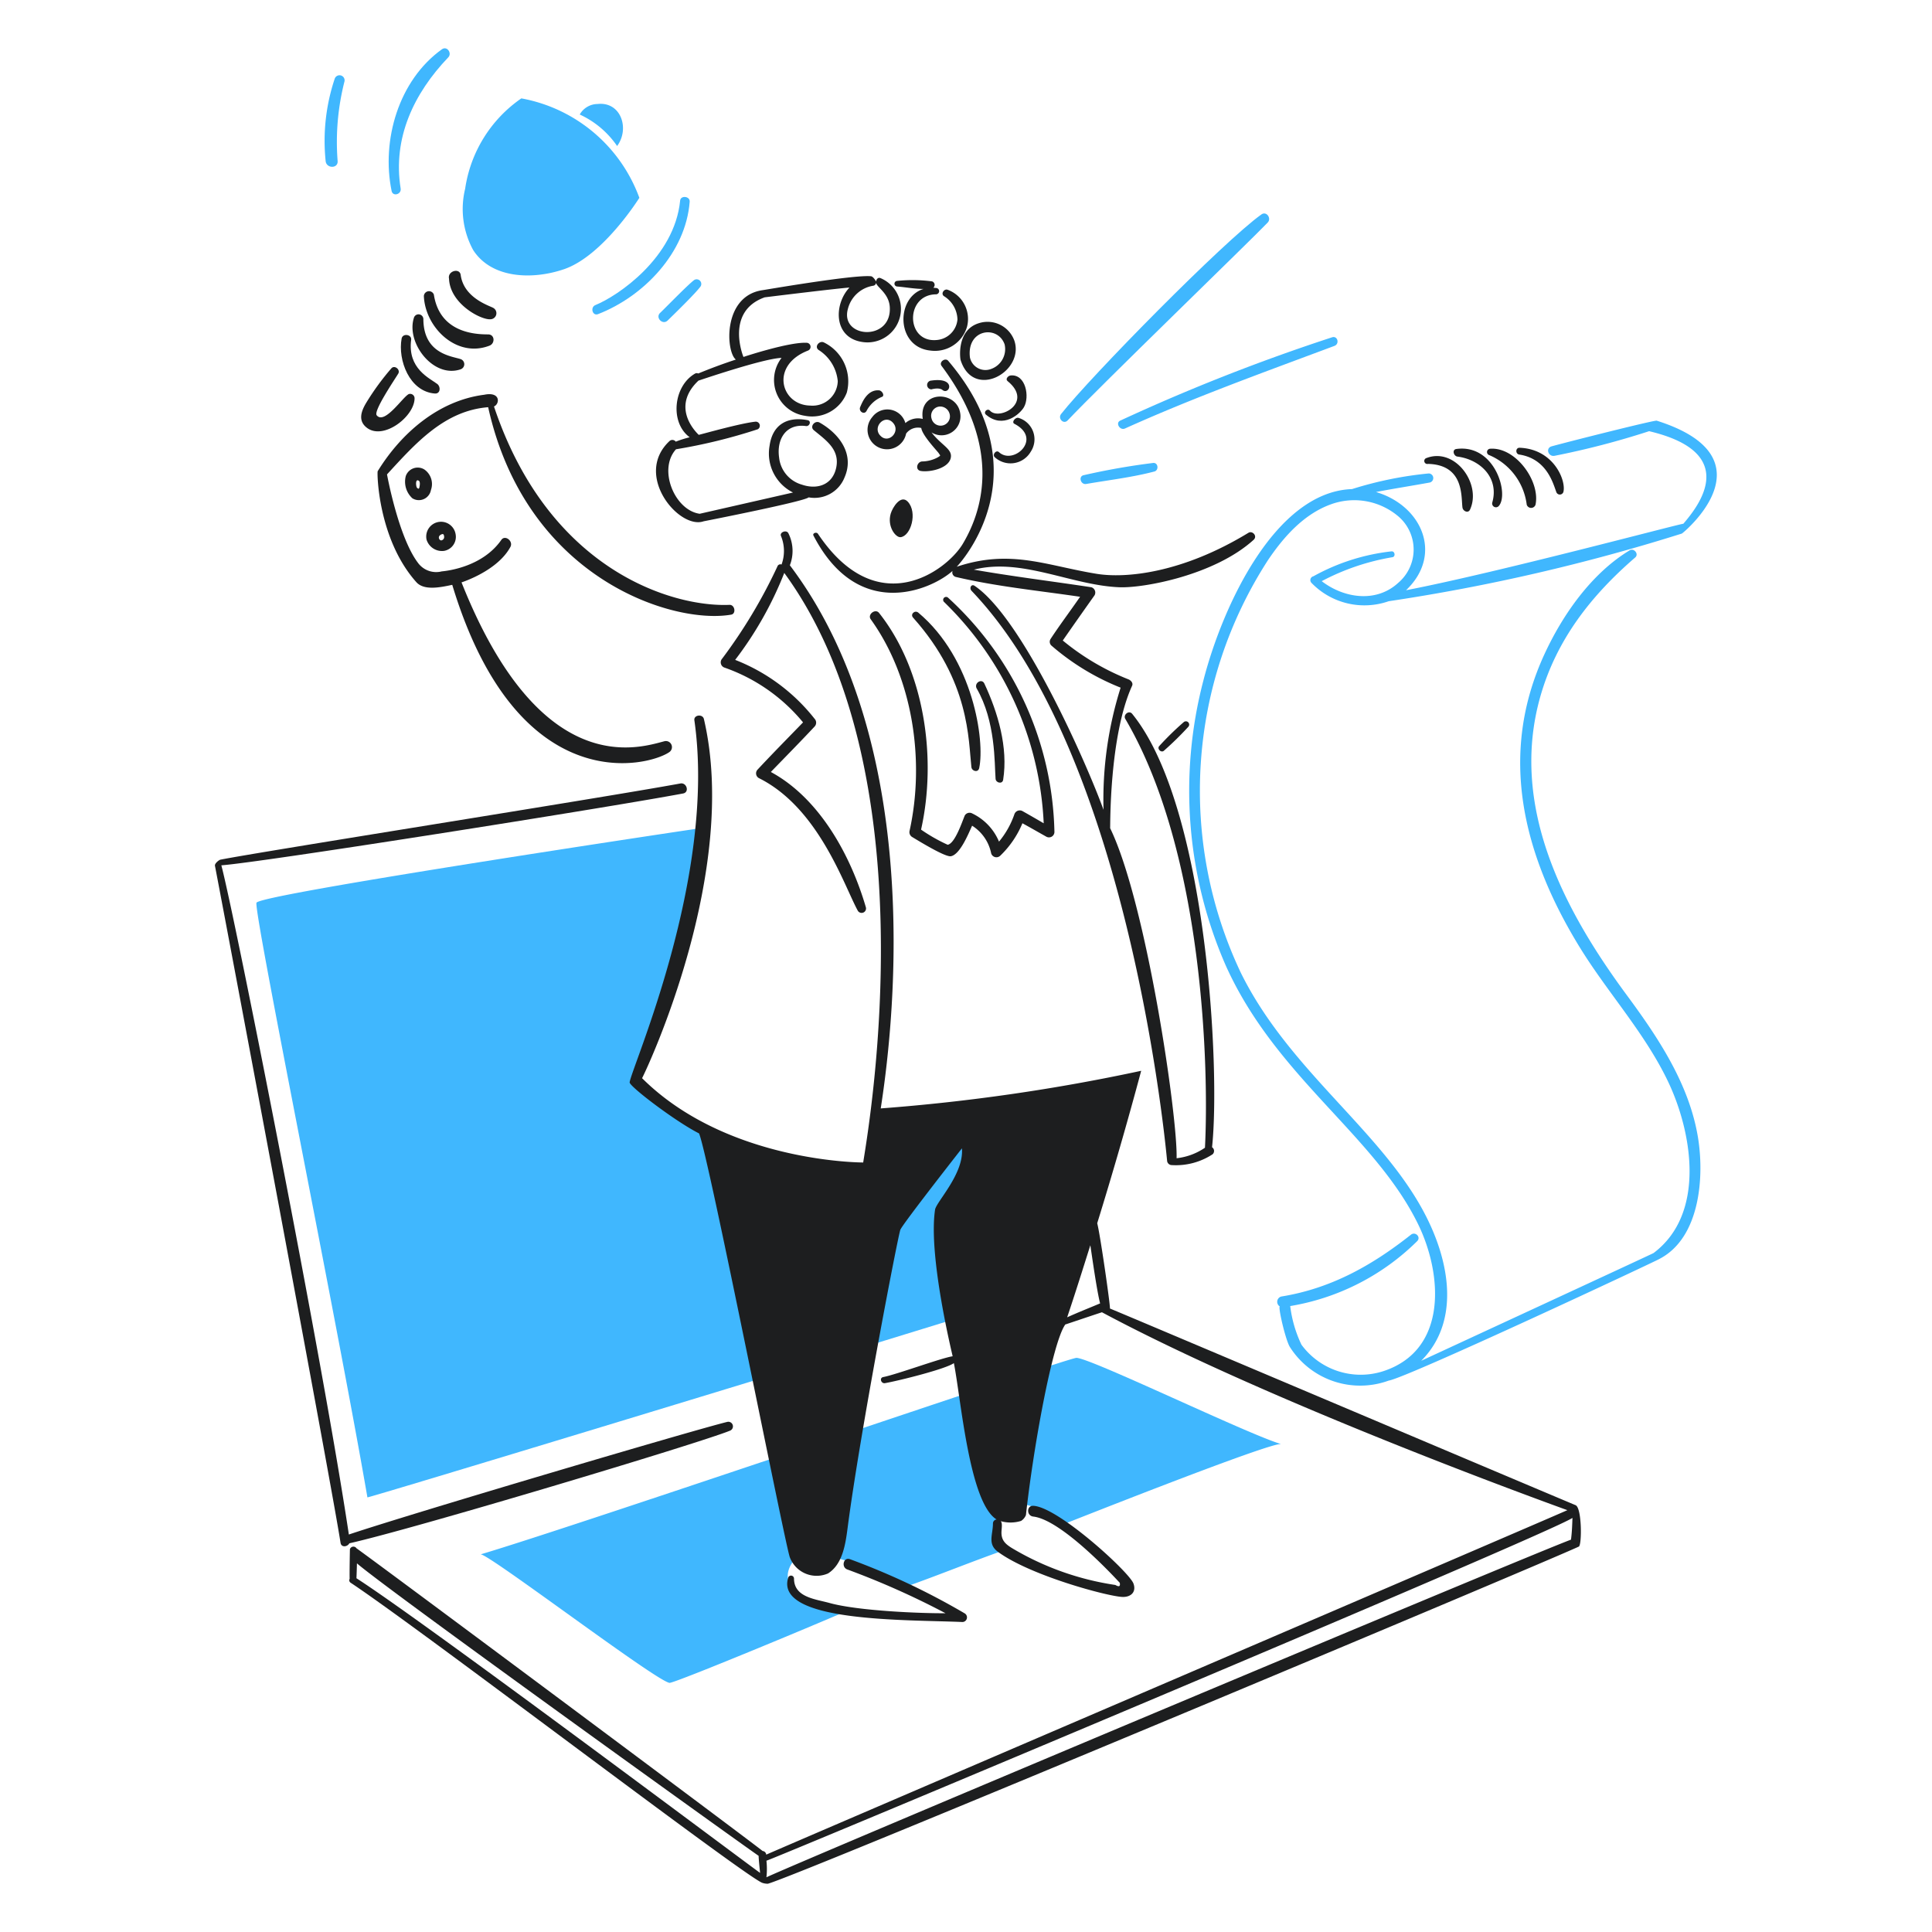 <svg viewBox="0 0 400 400" height="400" width="400" xmlns="http://www.w3.org/2000/svg"><g transform="matrix(2,0,0,2,0,0)"><path d="M72.534,85.732c.228,6.1-5.337,21.853-6.728,26.077,1.594,1.315,17.558,14.148,30.022,8.3a15.646,15.646,0,0,0,4-2.707c-.253,6.349-.506,12.722-.758,19.071C82.5,141.6,38.035,155.109,38.035,155.008,34.874,136.7,26.189,94.124,26.553,93.447,27.045,92.529,71.927,85.808,72.534,85.732Z" fill="#40B7FE"></path><path d="M111.433,140.566c1.468.013,17.756,7.917,21.195,8.928-.935-.278-21.3,7.816-22.864,8.423a6.669,6.669,0,0,0-3.187-2.049c-.254-.072-1.9-.557-2.807.48-.848.967-1.116,3.528.253,4.1-3.516,1.239-6.829,2.6-10.345,3.844a24.383,24.383,0,0,0-5.286-2.478c-2.147-.666-5.192-1.675-6.272-.2-2.146,2.926,2.178,4.854,5.766,5.033-.86.456-18.133,7.657-18.589,7.563-1.589-.328-18.894-13.506-19.551-13.3C59.837,157.917,110.523,140.558,111.433,140.566Z" fill="#40B7FE"></path><path d="M99.875,167.022a73.658,73.658,0,0,0-11.887-5.615c-.659-.25-.939.816-.279,1.062A83.534,83.534,0,0,1,97.877,167c-2.428.026-9.028-.232-12.014-1.062-1.466-.407-3.667-.582-3.667-2.529a.309.309,0,0,0-.607-.076c-1.4,4.649,12.4,4.323,18.058,4.578A.481.481,0,0,0,99.875,167.022Z" fill="#1D1E1F"></path><path d="M75.291,147.193c-3.358.811-32.779,9.51-39.178,11.659-2.731-18.235-11.862-64.293-13.2-69.275,4-.278,39.58-5.9,47.8-7.436.683-.127.38-1.158-.278-1.037-8.158,1.5-43.653,7.089-47.626,7.891-.126.026-.605.379-.556.632,1.74,9.067,12.219,64.9,13,70.085.076.506.708.43.911.051,6.652-1.492,36.193-10.345,39.405-11.66A.477.477,0,0,0,75.291,147.193Z" fill="#1D1E1F"></path><path d="M147.829,48.022c3.769.1,3.411,3.415,3.566,4.527.05.354.586.634.784.2,1.214-2.644-1.538-6.462-4.5-5.336A.313.313,0,0,0,147.829,48.022Z" fill="#1D1E1F"></path><path d="M150.864,47.263c2.4.312,4.337,2.214,3.617,4.755a.392.392,0,0,0,.657.379c1.12-1.182-.365-6.462-4.375-5.918C150.281,46.544,150.485,47.214,150.864,47.263Z" fill="#1D1E1F"></path><path d="M154.1,47.086a6.438,6.438,0,0,1,3.946,5.159.478.478,0,0,0,.911,0c.508-2.422-2.051-5.99-4.705-5.791A.341.341,0,0,0,154.1,47.086Z" fill="#1D1E1F"></path><path d="M157.314,47.061c2.807.455,3.455,2.962,3.793,3.869a.386.386,0,0,0,.734,0c.307-1.162-.988-4.441-4.527-4.578C156.858,46.335,156.858,47.035,157.314,47.061Z" fill="#1D1E1F"></path><path d="M168.417,103.032c-6.576-8.9-12.185-19.625-8.954-30.957,1.673-5.867,5.263-10.44,9.814-14.366.407-.352-.125-1.01-.582-.734-3.933,2.374-6.93,6.652-8.827,10.775-4.744,10.308-2.289,20.6,3.642,30.274,2.884,4.7,6.681,8.8,9.105,13.81,2.558,5.284,4.022,13.784-1.441,17.882-.1.076-22.966,10.648-24.053,11.154,4.038-4.039,3.012-10.247.3-15.353-4.545-8.569-14.009-14.755-18.969-24.812a43.981,43.981,0,0,1,2.808-42.718c1.617-2.4,3.716-4.783,6.55-5.792a7.06,7.06,0,0,1,6.981,1.29,4.52,4.52,0,0,1-.051,6.854c-2.28,2.095-5.615,1.593-7.916-.177a24.175,24.175,0,0,1,7.309-2.479c.355-.045.279-.63-.076-.607a21.527,21.527,0,0,0-8.093,2.58.407.407,0,0,0-.2.683,7.615,7.615,0,0,0,7.992,1.9,198.532,198.532,0,0,0,30.351-7.006c.1-.025,9.6-7.827-2.605-11.685-.229-.072-9.077,2.16-10.876,2.656-.657.18-.355,1.084.278.986a84.541,84.541,0,0,0,9.813-2.554c9.612,2.276,4.983,7.891,3.541,9.585-.1-.076-19.146,5.033-28.706,6.88,3.868-3.676,1.658-8.757-3.111-10.168,1.846-.354,3.72-.644,5.589-.986a.478.478,0,0,0-.126-.936,38.688,38.688,0,0,0-7.942,1.619c-7.931.271-13.392,12.076-15.378,19.778A45.106,45.106,0,0,0,126.912,100c5.19,11.5,15.368,17.5,19.88,26.709,2.529,5.16,3.116,13.017-3.566,15.226a7.606,7.606,0,0,1-8.5-2.732,12.944,12.944,0,0,1-1.164-4,24.359,24.359,0,0,0,13.152-6.728c.405-.429-.205-1.015-.657-.657-4.049,3.2-8.287,5.57-13.431,6.4a.568.568,0,0,0-.126,1.037c-.253-.152.564,3.46,1.037,4.2a8.623,8.623,0,0,0,10.218,3.465c1.872-.278,28-12.519,28.024-12.595,4.2-2.175,4.663-8.449,4-12.545C174.879,112.262,171.705,107.484,168.417,103.032Z" fill="#40B7FE"></path><path d="M122.537,74.756a30.339,30.339,0,0,0-2.555,2.5c-.2.278.2.678.481.48a32.892,32.892,0,0,0,2.554-2.5A.34.34,0,0,0,122.537,74.756Z" fill="#1D1E1F"></path><path d="M98.155,61.882a.3.3,0,1,0-.43.43,34.112,34.112,0,0,1,10.319,22.915c-.733-.43-1.459-.848-2.2-1.265a.588.588,0,0,0-.835.329,8.988,8.988,0,0,1-1.593,2.833,5.643,5.643,0,0,0-2.757-2.909.578.578,0,0,0-.784.2c-.278.658-1.013,2.9-1.771,3.035a17.55,17.55,0,0,1-2.756-1.568c1.644-7.335.385-16.475-4.351-22.434-.381-.479-1.22.156-.86.658,4.373,6.076,5.622,14.661,4.022,21.9a.587.587,0,0,0,.253.632c.776.468,3.44,2.1,4.021,2,.962-.172,1.847-2.4,2.2-3.161a4.409,4.409,0,0,1,1.972,2.858.567.567,0,0,0,.936.252,9.906,9.906,0,0,0,2.3-3.363c.835.455,1.648.927,2.478,1.391a.563.563,0,0,0,.835-.481A33.8,33.8,0,0,0,98.155,61.882Z" fill="#1D1E1F"></path><path d="M94.538,63.956c5.868,6.576,5.7,12.622,6.02,15.453.048.431.7.606.809.1.6-2.84-.617-11.314-6.3-16.086C94.7,63.112,94.184,63.6,94.538,63.956Z" fill="#1D1E1F"></path><path d="M101.089,71.24c2,3.44,1.849,7.762,1.973,9.383.032.43.708.582.784.1.529-3.339-.541-6.964-1.948-9.966C101.639,70.206,100.836,70.684,101.089,71.24Z" fill="#1D1E1F"></path><path d="M75.518,62.615C69.55,62.865,56.8,59,51.137,42.078c.607-.253.708-1.568-1.012-1.214-4.73.607-8.595,3.967-11.027,7.916-.078.126.015,7.018,4,11.483.787.883,2.428.557,3.718.278,6.753,22.308,20.282,18.815,22.459,17.326a.628.628,0,0,0-.48-1.139c-2.637.685-12.823,4.174-21.018-16.44.227-.075,3.743-1.239,5.058-3.667.329-.607-.551-1.286-.936-.733-1.9,2.724-5.387,3.188-6.171,3.262a2.333,2.333,0,0,1-2.478-.91c-2.026-2.705-3.187-9.131-3.187-9.131,2.908-3.161,5.918-6.6,10.471-6.955C54.475,59.909,69.666,64.68,75.695,63.627,76.228,63.534,76.075,62.592,75.518,62.615Z" fill="#1D1E1F"></path><path d="M43.928,48.6a1.306,1.306,0,0,0-1.922.683,2.329,2.329,0,0,0,.683,2.3,1.27,1.27,0,0,0,1.922-.86A1.835,1.835,0,0,0,43.928,48.6Zm-.5,1.8c-.051.2-.076.253-.253.1-.127-.126-.2-.986.177-.733C43.5,49.843,43.473,50.2,43.423,50.4Z" fill="#1D1E1F"></path><path d="M47.166,55.306a1.531,1.531,0,1,0-3.01.556,1.671,1.671,0,0,0,1.821,1.164A1.475,1.475,0,0,0,47.166,55.306Zm-1.467.632c-.2.048-.476-.394-.025-.607.2-.1.278-.025.3.2A.352.352,0,0,1,45.7,55.938Z" fill="#1D1E1F"></path><path d="M42.841,32.922c-.812,2.587,2.03,6.268,4.831,5.312a.557.557,0,0,0,0-1.063c-.959-.311-3.819-.556-3.845-4.122A.5.5,0,0,0,42.841,32.922Z" fill="#1D1E1F"></path><path d="M43.878,30.646c.134,3.262,3.392,6.458,6.8,5.134.583-.226.557-1.163-.151-1.163-1.417,0-5.008-.2-5.615-4.123A.534.534,0,0,0,43.878,30.646Z" fill="#1D1E1F"></path><path d="M46.483,28.85c.1,2.6,3.312,4.29,4.3,4.2a.627.627,0,0,0,.3-1.164c-.354-.227-3.035-.986-3.389-3.389C47.621,27.687,46.306,28.041,46.483,28.85Z" fill="#1D1E1F"></path><path d="M41.576,35.047c-.409,2.229.811,5.488,3.44,5.691.582.044.629-.7.253-.987-.792-.6-3.1-1.595-2.706-4.578C42.636,34.616,41.683,34.466,41.576,35.047Z" fill="#1D1E1F"></path><path d="M40.514,38.132A26.351,26.351,0,0,0,37.909,41.7c-.531.885-.878,1.886.1,2.605,1.733,1.272,4.919-1.214,4.907-3.086a.459.459,0,0,0-.582-.43c-.584.221-2.516,3.227-3.339,2.2-.348-.435,1.785-3.583,2.226-4.3C41.484,38.264,40.84,37.751,40.514,38.132Z" fill="#1D1E1F"></path><path d="M66.186,20.478A16.074,16.074,0,0,0,53.969,10.184a13.783,13.783,0,0,0-5.817,9.359,8.854,8.854,0,0,0,.835,6.348C50.881,28.827,55.082,29,58.4,27.864,62.442,26.473,66.186,20.478,66.186,20.478Z" fill="#40B7FE"></path><path d="M61.861,10.766c2.413-.268,3.355,2.546,2.023,4.35a9.5,9.5,0,0,0-3.87-3.262A2.139,2.139,0,0,1,61.861,10.766Z" fill="#40B7FE"></path><path d="M41.475,19.517c-.84-5.23,1.371-9.86,4.932-13.582.408-.426-.127-1.214-.658-.834-4.48,3.207-6.288,9.412-5.21,14.669C40.664,20.378,41.573,20.125,41.475,19.517Z" fill="#40B7FE"></path><path d="M34.95,16.659a25.328,25.328,0,0,1,.708-8.22.525.525,0,0,0-1.012-.278,20.274,20.274,0,0,0-.936,8.5C33.774,17.468,35.024,17.469,34.95,16.659Z" fill="#40B7FE"></path><path d="M61.911,32.518c4.725-1.834,9.078-6.353,9.485-11.635.045-.582-.932-.682-.987-.126-.585,5.923-6.452,9.882-8.776,10.825C61.076,31.808,61.329,32.744,61.911,32.518Z" fill="#40B7FE"></path><path d="M69.119,33.175c.615-.6,2.961-2.882,3.415-3.541a.482.482,0,0,0-.658-.657c-.63.458-2.919,2.822-3.541,3.414C67.816,32.885,68.6,33.687,69.119,33.175Z" fill="#40B7FE"></path><path d="M110.523,43.52c3.34-3.54,19-18.684,20.714-20.487.407-.428-.125-1.213-.657-.835-3.889,2.766-17.678,16.776-20.74,20.664C109.483,43.315,110.093,43.975,110.523,43.52Z" fill="#40B7FE"></path><path d="M116.467,44.354c7.094-3.2,14.416-5.833,21.675-8.548.555-.208.331-1.081-.253-.886a199.717,199.717,0,0,0-21.928,8.625C115.449,43.786,115.93,44.6,116.467,44.354Z" fill="#40B7FE"></path><path d="M112.445,50.1c2.352-.407,4.755-.684,7.057-1.29.48-.127.4-.936-.127-.885a72.166,72.166,0,0,0-7.183,1.264C111.608,49.3,111.863,50.2,112.445,50.1Z" fill="#40B7FE"></path><path d="M93.982,51.942c-.738-.8-1.591.608-1.771,1.214-.4,1.342.506,2.5,1.012,2.453C94.293,55.5,95.005,53.058,93.982,51.942Z" fill="#1D1E1F"></path><path d="M99.394,42.736c-.39-2.338-4.316-2.348-3.869.632a1.983,1.983,0,0,0-1.8.43,1.94,1.94,0,0,0-3.44-.607,2.016,2.016,0,1,0,3.516,1.694,1.522,1.522,0,0,1,1.568-.581c.1.784,1.7,2.427,1.821,2.63.154.252.227.2-.1.405a3.509,3.509,0,0,1-1.644.43c-.532.048-.734.885-.127.986.911.152,2.915-.252,3.111-1.391.156-.9-.97-1.26-2-2.6A1.96,1.96,0,0,0,99.394,42.736Zm-8.3,2.326c-.8-.925.582-2.3,1.413-1.216C93.207,44.757,91.919,46.014,91.1,45.062Zm5.337-1.745a.962.962,0,0,1,.708-1.214,1,1,0,0,1,1.138.658.966.966,0,1,1-1.846.556Z" fill="#1D1E1F"></path><path d="M129.239,55.154c-6.933,4.226-12.772,4.726-15.706,4.249-5.25-.853-8.894-2.6-14.493-.733.278-.278,9.023-9.674-.885-21.322-.3-.355-.986.126-.683.531,6.637,8.871,3.9,15.555,2.2,18.413-1.619,2.732-8.817,8.2-15-1.037-.152-.227-.607-.05-.455.2,4.7,9.054,12.368,5.488,14.391,3.642a.481.481,0,0,0,.354.632c4.2.991,8.574,1.416,12.849,2.049-1.012,1.467-2.082,2.886-3.061,4.375a.534.534,0,0,0,.1.683,25.02,25.02,0,0,0,7.157,4.35,38.43,38.43,0,0,0-1.77,12.647c-1.72-4.755-8.371-19.855-13.354-23.193-.333-.223-.576.246-.3.531,15.61,16.306,19.769,54.048,20.234,58.981a.487.487,0,0,0,.43.455,6.938,6.938,0,0,0,4.274-1.112.463.463,0,0,0-.05-.734c.86-7.866-.464-35.276-8.271-44.868-.329-.405-.961.1-.708.531,8.2,13.935,8.65,36.623,8.245,44.388A6.459,6.459,0,0,1,121.8,119.9c.127-4.224-3.111-26.4-6.879-34.17.025-.05-.122-9.482,2.276-14.745.127-.278-.126-.557-.379-.658a25.334,25.334,0,0,1-6.8-4.021c1.088-1.568,2.183-3.123,3.288-4.679a.574.574,0,0,0-.329-.835c-4.045-.614-8.119-1.113-12.165-1.821,4.957-1.264,10.117,1.632,15.074,1.821,2.479.1,9.832-1.236,13.885-4.906C130.208,55.491,129.647,54.906,129.239,55.154Z" fill="#1D1E1F"></path><path d="M163.106,155.817c-8.06-3.385-46.462-19.652-48.208-20.36.076-.126-1.011-7.714-1.315-8.827q2.428-7.852,4.553-15.782a199.2,199.2,0,0,1-26.962,3.895c1.037-6.7,5.16-36.927-9.408-56.225a4.091,4.091,0,0,0-.152-3.313c-.2-.405-.958-.1-.759.3a4.077,4.077,0,0,1,.051,2.934.328.328,0,0,0-.43.2A53.4,53.4,0,0,1,74.76,68.18a.574.574,0,0,0,.253.935,18.374,18.374,0,0,1,8.118,5.666c-1.568,1.619-3.166,3.234-4.7,4.881a.561.561,0,0,0,.126.886c6.2,3.085,8.81,11.112,10.244,13.733a.458.458,0,0,0,.835-.354c-1.56-5.35-4.781-11.28-9.839-14.012,1.517-1.568,3.038-3.109,4.527-4.7a.586.586,0,0,0,0-.81,19.467,19.467,0,0,0-8.22-6.095,37.186,37.186,0,0,0,5.084-9c14.948,20.487,8.928,56.275,8.169,61.03-.05,0-14.088.026-22.889-8.726.582-1.112,10.092-21.4,6.4-37.179-.13-.556-1.066-.43-.987.126,2.322,16.228-6.533,35.993-6.7,37.483-.046.406,4.73,4.047,7.183,5.286.986,2.277,8.983,43.02,9.409,43.908a2.963,2.963,0,0,0,3.945,1.644c1.489-.941,1.8-2.959,2.024-4.7,1.27-9.787,5.23-30.327,5.463-30.881.223-.533,4.552-6.1,6.373-8.423.228,2.631-2.661,5.538-2.782,6.349-.716,4.8,1.771,14.9,1.821,15.175-1.113.152-5.866,1.907-7.183,2.15-.429.079-.228.7.177.632,1.414-.246,6.3-1.467,7.133-2.074.733,3.668,1.593,14.467,4.426,16.187a.414.414,0,0,0-.38.405c0,1.163-.582,2.126.506,2.934,3.311,2.457,11.433,4.644,12.925,4.679.834.02,1.438-.5,1.113-1.391-.436-1.187-7.815-7.934-10.37-8.043-.708-.03-.708,1.031,0,1.113,3.038.352,8.751,6.652,8.953,6.854q.114.569-.455.228a29.232,29.232,0,0,1-10.623-3.769c-.759-.455-1.222-.86-1.163-1.8.022-.354.1-.834-.076-1.037a3.7,3.7,0,0,0,2.1-.025,1.292,1.292,0,0,0,.506-.607c.708-6.551,2.681-17.755,4.072-19.728.025,0,2.555-.86,3.794-1.265,15.63,8.372,40.088,17.553,48.182,20.487-2.353,1.062-82.908,35.612-82.934,35.662a.41.41,0,0,0-.379-.379c0-.1-38.621-28.884-42.036-31.337a.381.381,0,0,0-.683.1c0,.025-.05,2.554-.025,3.06a.3.3,0,0,0,.1.405c7.218,4.778,40.419,30.126,42.592,31.059a1.676,1.676,0,0,0,.607.1c3.1-.832,79.291-32.754,83.945-34.9C163.763,159.94,163.764,156.094,163.106,155.817Zm-52.634-19.449c.835-2.479,1.619-4.983,2.4-7.462.1.633.658,4.679,1.012,6.02C112.749,135.406,111.585,135.862,110.472,136.368ZM36.9,163.38c.025-.557.051-1.518.051-1.543,2.984,2.63,41.5,30.275,41.58,30.275.026.581.1,1.188.152,1.77C76.91,192.618,44.055,167.983,36.9,163.38Zm42.441,30.957a7.9,7.9,0,0,0,0-1.719c.075.1,80.96-33.791,83.439-35.486-.026.759-.051,1.493-.152,2.252C158.426,160.926,82.575,192.8,79.338,194.337Z" fill="#1D1E1F"></path><path d="M91.174,28.8c-.278-.127-.455.1-.48.354-.025-.076-.3-.535-.531-.557-1.844-.178-11.154,1.442-11.23,1.442-4.148.607-3.794,6.4-2.757,7.183-1.315.43-2.605.91-3.895,1.442a.361.361,0,0,0-.354.025c-2.211,1.291-2.605,5.058-.531,6.576a11.92,11.92,0,0,0-1.442.455.438.438,0,0,0-.632-.076c-3.8,3.533.986,9.207,3.515,8.321.654-.128,10.4-2.049,10.876-2.478a3.35,3.35,0,0,0,3.718-2.074c1.045-2.4-.541-4.509-2.58-5.666-.483-.274-1.062.405-.607.784,1.214,1.012,2.7,1.972,2.327,3.845-.359,1.8-1.943,2.341-3.541,1.8a3.268,3.268,0,0,1-2.377-2.808c-.271-1.873.683-3.542,2.782-3.263.379.051.581-.527.177-.607-2.078-.41-3.643.43-3.946,2.656a4.512,4.512,0,0,0,2.428,4.831l-9.661,2.2c-2.58-.354-4.35-4.578-2.454-6.677a56.582,56.582,0,0,0,8.473-2.074.422.422,0,0,0-.227-.784c-1.541.154-5.438,1.265-5.893,1.366-.86-.835-2.6-3.187-.026-5.615.026,0,6.728-2.3,8.6-2.352a3.746,3.746,0,0,0,2.428,5.994,3.844,3.844,0,0,0,4.325-2.4,4.488,4.488,0,0,0-2.352-5.185c-.457-.25-1.035.4-.582.759a4.3,4.3,0,0,1,2,3.238,2.612,2.612,0,0,1-2.858,2.529c-3.024-.052-4.192-4.14-.228-5.691a.418.418,0,0,0-.151-.809c-1.8-.083-6.222,1.365-6.526,1.467-.025-.051-1.922-4.705,2.2-6.172,1.821-.227,7.663-.935,8.776-1.011-1.593,1.669-1.7,5.1,1.214,5.615A3.464,3.464,0,0,0,91.174,28.8Zm-3.389,3.136a3.226,3.226,0,0,1,2.58-2.352.354.354,0,0,0,.329-.329c0,.441,1.328,1.074,1.416,2.529C92.329,35.394,86.886,35.03,87.785,31.936Z" fill="#1D1E1F"></path><path d="M98.079,29.988c-.354-.1-.7.4-.379.658a2.933,2.933,0,0,1,1.416,2.428,2.342,2.342,0,0,1-2.15,2.124c-3.212.3-3.288-4.691-.076-4.729a.329.329,0,0,0,0-.658c-.1,0-.177-.025-.278-.025a.38.38,0,0,0-.126-.658,15.557,15.557,0,0,0-3.617-.05.291.291,0,0,0,0,.581c.861.067,1.821.253,2.731.253-2.883.886-2.859,5.987.683,6.374a3.463,3.463,0,0,0,3.82-2.453A3.216,3.216,0,0,0,98.079,29.988Z" fill="#1D1E1F"></path><path d="M105.009,35.274a2.95,2.95,0,0,0-3.667-1.821c-2.351.713-1.948,3.693-1.9,3.819C100.773,41.457,106.077,38.479,105.009,35.274Zm-2.377,2.909a1.639,1.639,0,0,1-2.226-1.189c-.351-2.955,2.893-3.363,3.592-1.34A2.177,2.177,0,0,1,102.632,38.183Z" fill="#1D1E1F"></path><path d="M102.05,42.913c1.8,1.542,3.546-.073,3.946-.759.615-1.058.2-3.435-1.366-3.288-.278.026-.58.377-.329.582,2.748,2.231-.87,4.135-1.821,3.06C102.231,42.226,101.772,42.634,102.05,42.913Z" fill="#1D1E1F"></path><path d="M102.986,47.339a2.417,2.417,0,0,0,3.718-.582,2.315,2.315,0,0,0-1.24-3.49c-.329-.126-.786.435-.455.607,2.962,1.537-.095,4.318-1.593,2.934C103.113,46.528,102.685,47.082,102.986,47.339Z" fill="#1D1E1F"></path><path d="M89.707,42.533a3.115,3.115,0,0,1,1.569-1.441c.353-.1.05-.657-.279-.683-1.239-.1-1.769,1.315-1.947,1.72C88.849,42.584,89.473,42.985,89.707,42.533Z" fill="#1D1E1F"></path><path d="M96.41,40.308c.961-.253,1.214.126,1.138.05.735.622,1.541-1.346-1.138-.961A.456.456,0,0,0,96.41,40.308Z" fill="#1D1E1F"></path></g></svg>